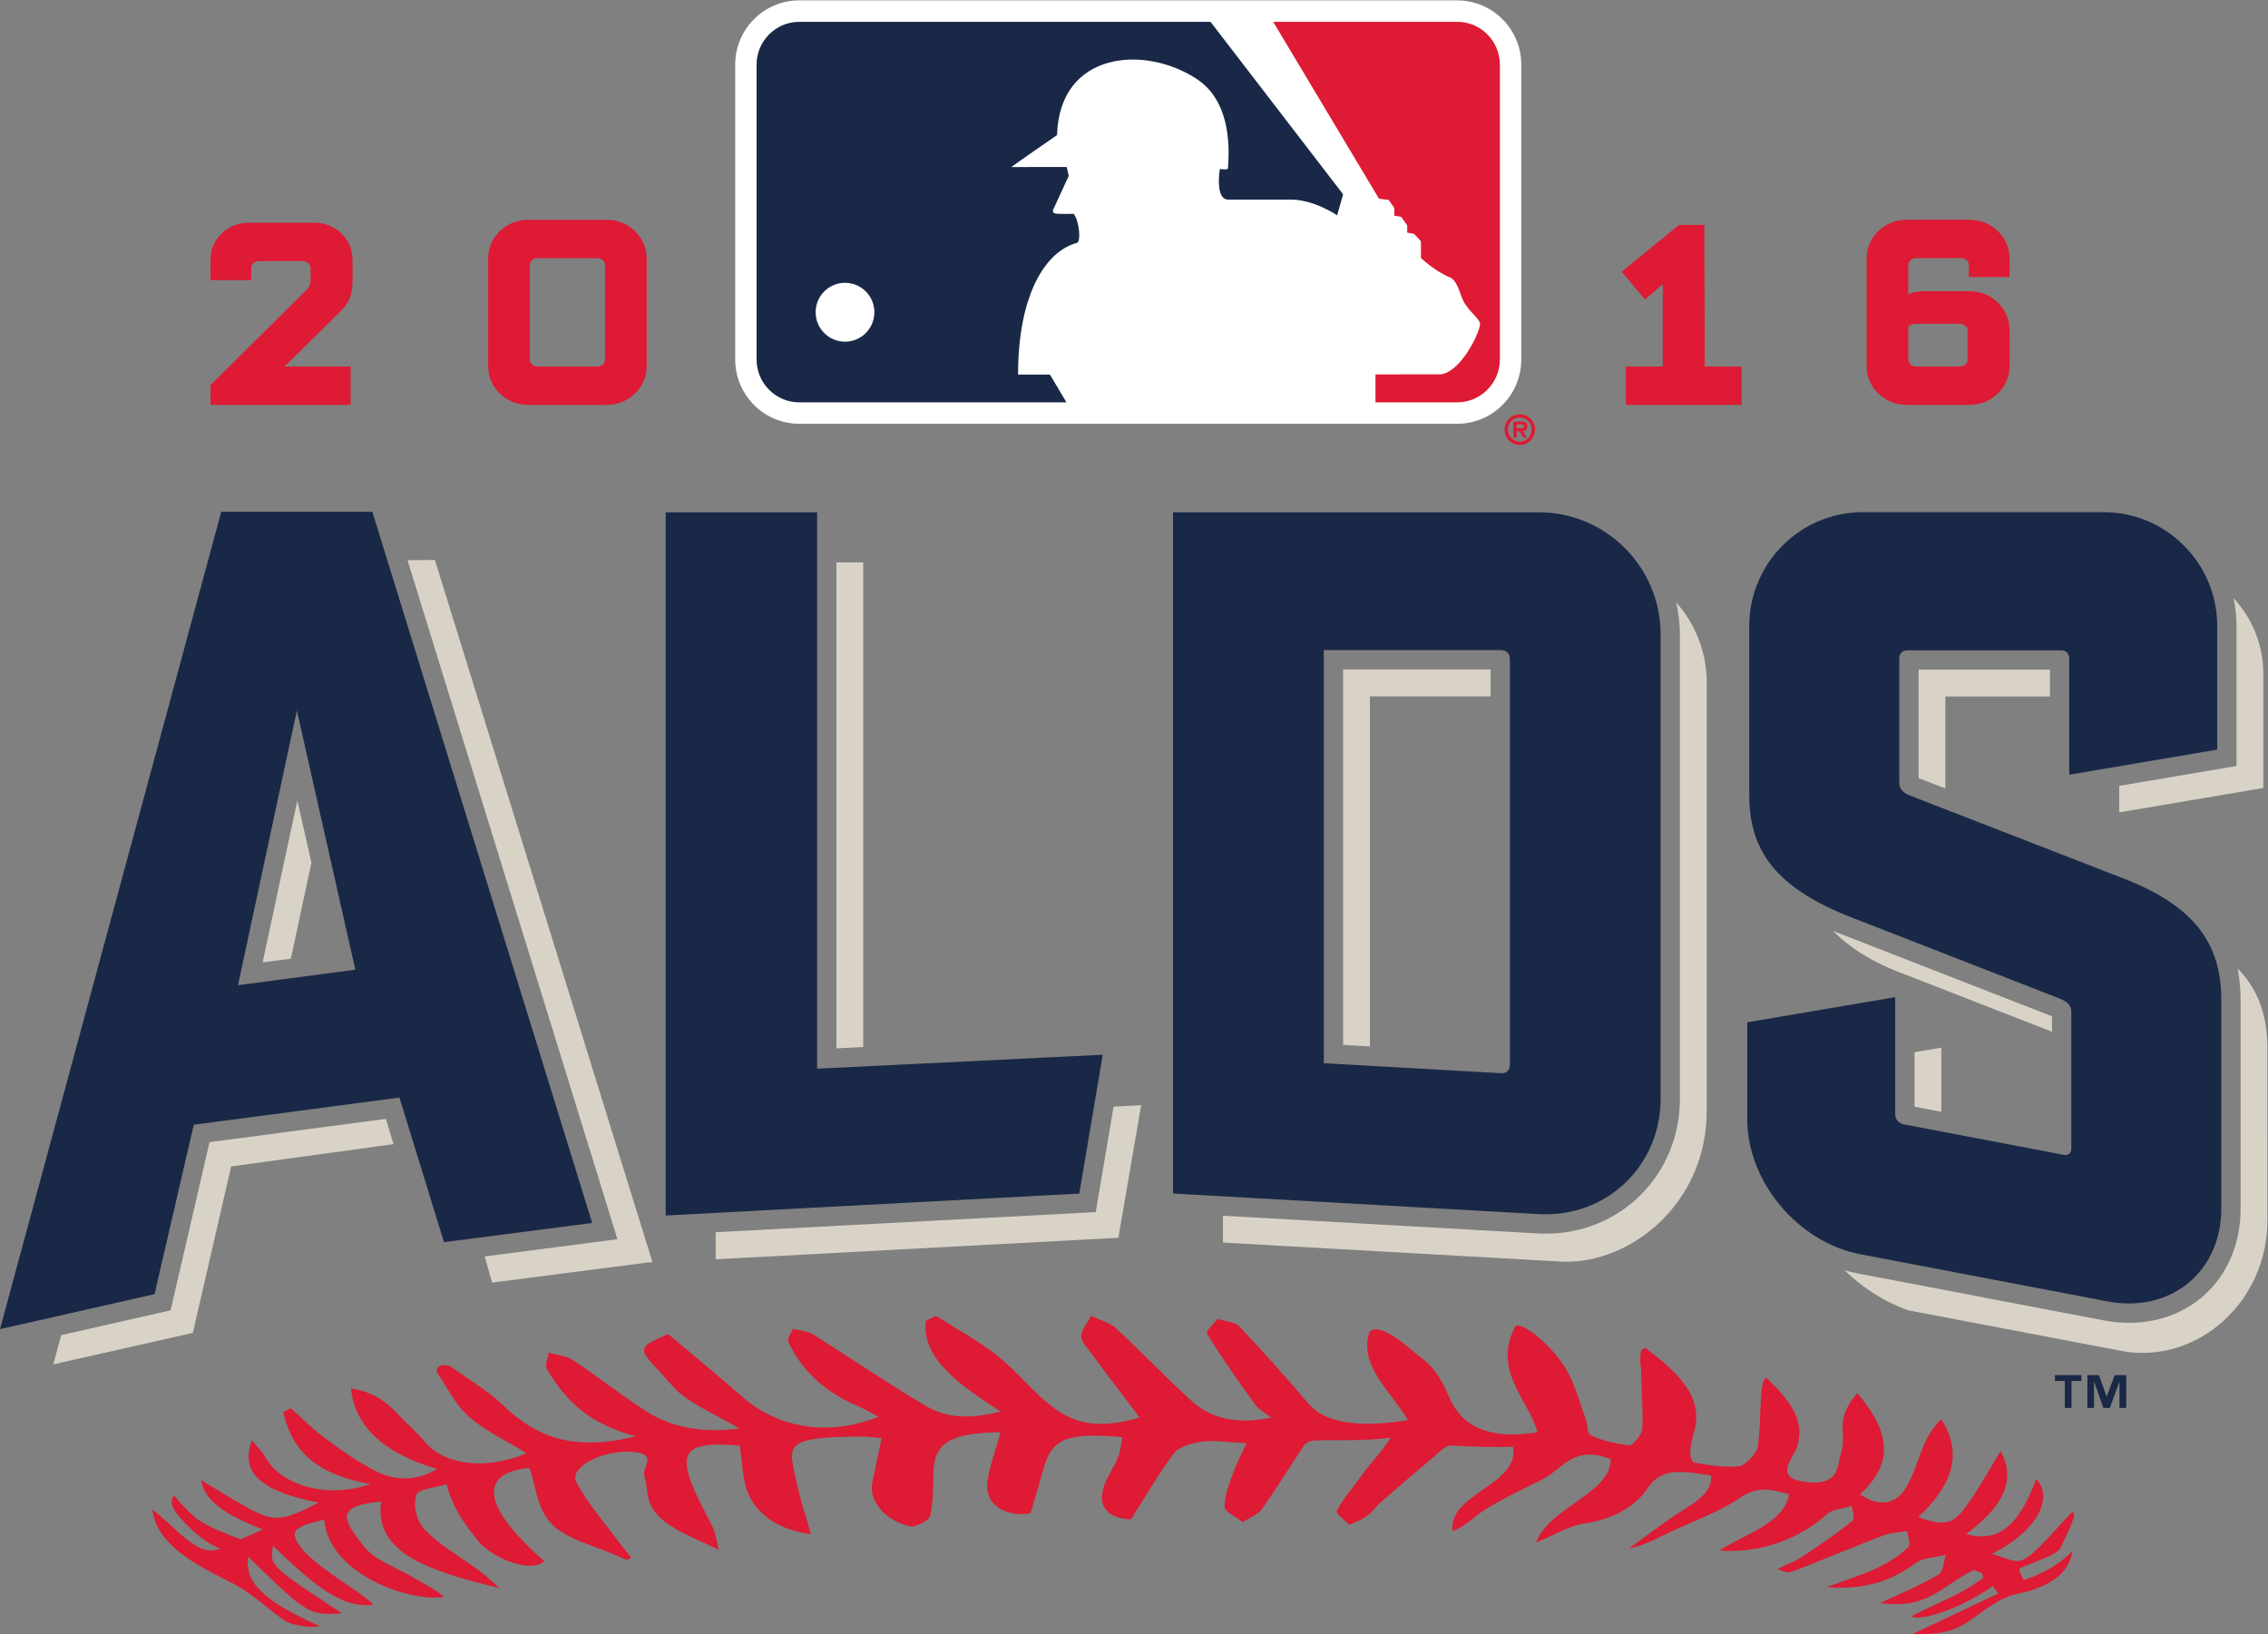 <?xml version="1.0" encoding="UTF-8" standalone="no"?>
<svg
   xmlns:dc="http://purl.org/dc/elements/1.1/"
   xmlns:cc="http://creativecommons.org/ns#"
   xmlns:rdf="http://www.w3.org/1999/02/22-rdf-syntax-ns#"
   xmlns:svg="http://www.w3.org/2000/svg"
   xmlns="http://www.w3.org/2000/svg"
   viewBox="0 0 201.893 145.467"
   height="145.467"
   width="201.893"
   xml:space="preserve"
   id="svg2"
   version="1.1"><rect x="0" y="0" width="201.893" height="145.467" fill="#808080" stroke="none"/><defs
     id="defs6" /><g
     transform="matrix(1.333,0,0,-1.333,0,145.467)"
     id="g10"><g
       transform="scale(0.1)"
       id="g12"><path
         id="path14"
         style="fill:#192846;fill-opacity:1;fill-rule:nonzero;stroke:none"
         d="m 1372.28,169.148 h 6.61 v -18.019 h 4.46 v 18.019 h 6.6 v 3.907 h -17.67 v -3.907" /><path
         id="path16"
         style="fill:#192846;fill-opacity:1;fill-rule:nonzero;stroke:none"
         d="m 1406.89,158.719 h -0.11 l -5.09,14.324 h -7.74 v -21.922 h 4.47 v 17.449 h 0.1 l 6.13,-17.449 h 4.32 l 6.34,17.449 h 0.1 v -17.449 h 4.47 v 21.922 h -7.69 l -5.3,-14.324" /><path
         id="path18"
         style="fill:#d9d3c7;fill-opacity:1;fill-rule:nonzero;stroke:none"
         d="m 1227.03,468.492 c -1.03,0.43 -1.98,0.891 -2.99,1.321 10.32,-10.676 23.94,-19.336 40.53,-26.262 l 105.75,-41.211 v 10.312 l -143.29,55.84" /><path
         id="path20"
         style="fill:#d9d3c7;fill-opacity:1;fill-rule:nonzero;stroke:none"
         d="m 1281.23,644.117 v -72.426 l 17.9,-6.953 v 61.442 h 69.84 v 17.937 h -87.74" /><path
         id="path22"
         style="fill:#d9d3c7;fill-opacity:1;fill-rule:nonzero;stroke:none"
         d="m 1493.56,591.809 v -12.016 l -78.33,-13.262 v -17.718 l 96.23,16.296 v 76.012 c 0,19.711 -7.57,37.52 -19.91,50.828 1.3,-6.027 2.01,-12.269 2.01,-18.679 v -81.461" /><path
         id="path24"
         style="fill:#d9d3c7;fill-opacity:1;fill-rule:nonzero;stroke:none"
         d="m 1494.33,444.52 c 1.27,-6.563 1.94,-13.477 1.94,-20.891 V 284.051 c 0,-44.082 -31.37,-76.074 -74.56,-76.074 -5.53,0 -11.19,0.546 -16.82,1.609 l -164.9,31.477 c -2.75,0.515 -5.47,1.199 -8.16,1.972 12.05,-11.758 26.69,-21.125 42.54,-26.711 l 144.37,-27.5 c 49.48,-7.801 95.43,33.614 95.43,87.383 V 391.48 c 0,23.118 -6.98,39.934 -19.84,53.04" /><path
         id="path26"
         style="fill:#d9d3c7;fill-opacity:1;fill-rule:nonzero;stroke:none"
         d="m 1296.42,348.883 v 42.832 l -17.9,-3.027 v -36.387 l 17.9,-3.418" /><path
         id="path28"
         style="fill:#d9d3c7;fill-opacity:1;fill-rule:nonzero;stroke:none"
         d="M 576.473,392.105 V 715.75 H 558.57 V 391.238 l 17.903,0.867" /><path
         id="path30"
         style="fill:#d9d3c7;fill-opacity:1;fill-rule:nonzero;stroke:none"
         d="m 733.469,292.105 -1.727,-10.183 -10.304,-0.547 -1.032,-0.059 -242.465,-12.863 v -18.055 l 268.899,14.356 15.234,88.516 -18.414,-0.899 -10.019,-59.238 -0.172,-1.028" /><path
         id="path32"
         style="fill:#d9d3c7;fill-opacity:1;fill-rule:nonzero;stroke:none"
         d="m 914.828,626.301 h 80.606 v 17.937 H 896.926 V 393.543 l 17.902,-1.016 v 233.774" /><path
         id="path34"
         style="fill:#d9d3c7;fill-opacity:1;fill-rule:nonzero;stroke:none"
         d="m 1121.85,357.586 c 0,-50.52 -39.37,-90.09 -89.63,-90.09 -1.79,0 -3.6,0.051 -5.41,0.168 l -210.087,11.805 v -17.918 l 227.307,-12.774 c 45.13,-1.269 95.72,39.051 95.72,100.645 v 286.09 c 0,20.656 -7.77,39.367 -20.43,53.547 1.6,-6.887 2.53,-14.028 2.53,-21.403 v -310.07" /><path
         id="path36"
         style="fill:#d9d3c7;fill-opacity:1;fill-rule:nonzero;stroke:none"
         d="m 407.781,278.465 4.539,-14.68 -15.199,-1.961 -1.523,-0.207 -71.93,-9.316 4.973,-17.469 107.011,13.816 -145.234,468.743 -18.266,-0.219 135.18,-437.242 0.449,-1.465" /><path
         id="path38"
         style="fill:#d9d3c7;fill-opacity:1;fill-rule:nonzero;stroke:none"
         d="m 128.773,201.246 25.594,111.152 108.461,14.883 -5.18,16.856 -117.718,-15.535 -23.989,-103.625 -0.183,-0.789 -1.828,-7.891 -7.891,-1.789 -0.789,-0.176 -64.379,-14.59 -5.293,-19.519 93.195,21.023" /><path
         id="path40"
         style="fill:#d9d3c7;fill-opacity:1;fill-rule:nonzero;stroke:none"
         d="m 194.23,451.121 13.731,64.063 -9.391,41.625 -23.183,-108.18 18.843,2.492" /><path
         id="path42"
         style="fill:#ffffff;fill-opacity:1;fill-rule:nonzero;stroke:none"
         d="M 973.059,1091.03 H 533.82 c -23.672,0 -42.859,-19.23 -42.859,-42.95 V 851.246 c 0,-23.715 19.187,-42.949 42.859,-42.949 h 439.239 c 23.664,0 42.851,19.234 42.851,42.949 v 196.834 c 0,23.72 -19.187,42.95 -42.851,42.95" /><path
         id="path44"
         style="fill:#de1a34;fill-opacity:1;fill-rule:nonzero;stroke:none"
         d="m 927.355,957.77 3.762,-5.391 0.008,-5.121 4.582,-0.813 4.043,-5.656 v -4.859 l 4.57,-0.789 c 0,0 4.578,-4.86 4.578,-5.129 0,0.269 0.012,-11.067 0.012,-11.067 0,0 9.949,-9.16 18.836,-12.652 6.192,-2.426 7.004,-12.402 10.52,-17.793 4.832,-7.551 11.297,-10.777 9.941,-15.098 -3.215,-11.593 -15.051,-31.011 -26.074,-32.101 0,0 -27.442,-0.008 -43.594,-0.02 l 0.008,-18.672 h 54.512 c 15.754,0 28.561,12.852 28.561,28.637 v 196.834 c 0,7.64 -2.964,14.83 -8.354,20.24 -5.403,5.41 -12.578,8.39 -20.207,8.39 H 850.246 l 70.656,-118.14 6.453,-0.8" /><path
         id="path46"
         style="fill:#192846;fill-opacity:1;fill-rule:nonzero;stroke:none"
         d="M 808.391,1076.71 H 533.82 c -7.632,0 -14.8,-2.98 -20.199,-8.39 -5.402,-5.41 -8.371,-12.6 -8.371,-20.24 V 851.254 c 0,-7.664 2.969,-14.856 8.371,-20.266 5.399,-5.41 12.567,-8.386 20.199,-8.386 h 178.36 c -4.473,7.48 -9.492,15.968 -11.039,18.546 h -21.262 c -0.027,52.852 17.988,82.254 39.238,87.922 2.961,0.551 1.613,15.102 -2.156,19.43 0,0 -10.219,-0.289 -12.383,0.254 -2.691,0.793 -0.805,3.496 -0.805,3.496 l 9.934,21.59 -1.336,5.933 -36.859,-0.035 c -0.555,0.012 30.39,21.332 30.39,21.332 1.575,56.08 58.895,60.42 93.602,37.26 20.469,-13.74 22.101,-40.721 20.5,-59.592 -0.274,-1.082 -5.383,-0.269 -5.383,-0.269 0,0 -3.496,-20.489 5.645,-20.489 l 40.371,0.02 c 16.418,0.551 32.297,-10.496 32.297,-10.496 l 4.011,14.027 -88.554,115.179" /><path
         id="path48"
         style="fill:#ffffff;fill-opacity:1;fill-rule:nonzero;stroke:none"
         d="m 564.309,863.109 c 10.832,0.02 19.609,8.821 19.601,19.68 -0.012,10.859 -8.789,19.649 -19.621,19.649 -10.84,-0.02 -19.609,-8.817 -19.598,-19.676 0,-10.852 8.789,-19.653 19.618,-19.653" /><path
         id="path50"
         style="fill:#de1a34;fill-opacity:1;fill-rule:nonzero;stroke:none"
         d="M 1110.39,901.531 V 846.52 h -24.64 v -25.59 h 77.29 v 25.59 h -24.64 l -0.21,93.929 v 0.653 h -16.91 l -37.79,-30.84 -0.5,-0.422 15.53,-18.578 11.87,10.269" /><path
         id="path52"
         style="fill:#de1a34;fill-opacity:1;fill-rule:nonzero;stroke:none"
         d="m 1274.34,873.297 c 1.12,1.105 2.86,1.766 4.68,1.766 h 29.86 c 3.18,0 5.09,-2.352 5.09,-4.622 v -19.312 c 0,-2.27 -1.91,-4.609 -5.09,-4.609 h -29.44 c -2.76,0 -5.1,2.109 -5.1,4.609 z m -1.16,-52.367 h 42.16 c 14.7,0 26.64,11.558 26.64,25.769 v 24.352 c 0,14.211 -11.94,25.769 -26.64,25.769 h -29.64 c -4.19,0 -8.01,-0.64 -11.36,-1.882 v 19.382 c 0,2.5 2.34,4.61 5.1,4.61 h 30.27 c 3.2,0 5.1,-2.352 5.1,-4.61 v -8.066 h 27.17 v 12.484 c 0,14.223 -11.94,25.789 -26.64,25.789 h -42.16 c -14.7,0 -26.65,-11.566 -26.65,-25.789 v -72.039 c 0,-14.211 11.95,-25.769 26.65,-25.769" /><path
         id="path54"
         style="fill:#de1a34;fill-opacity:1;fill-rule:nonzero;stroke:none"
         d="m 234.168,846.52 h -44.211 l 37.566,36.921 c 5.606,5.418 7.903,11.329 7.903,20.411 v 14.289 c 0,13.437 -11.297,24.371 -25.176,24.371 h -44.473 c -13.89,0 -25.179,-10.934 -25.179,-24.371 v -13.903 h 27.183 v 8.059 c 0,2.269 1.899,4.613 5.098,4.613 h 29.434 c 2.769,0 5.097,-2.113 5.097,-4.613 v -8.445 c 0,-2.512 -0.601,-3.914 -2.558,-5.973 l -64.063,-63.57 -0.191,-0.192 V 820.93 h 93.57 v 25.59" /><path
         id="path56"
         style="fill:#de1a34;fill-opacity:1;fill-rule:nonzero;stroke:none"
         d="m 358.891,918.918 h 40.089 c 2.762,0 5.09,-2.109 5.09,-4.609 v -63.188 c 0,-2.5 -2.328,-4.609 -5.09,-4.609 h -40.089 c -2.77,0 -5.098,2.109 -5.098,4.609 v 63.188 c 0,2.539 2.289,4.609 5.098,4.609 z m -6.262,-97.996 h 52.613 c 14.688,0 26.637,11.555 26.637,25.777 v 72.043 c 0,14.207 -11.949,25.778 -26.637,25.778 h -52.613 c -14.688,0 -26.649,-11.571 -26.649,-25.778 v -72.043 c 0,-14.222 11.961,-25.777 26.649,-25.777" /><path
         id="path58"
         style="fill:#de1a34;fill-opacity:1;fill-rule:nonzero;stroke:none"
         d="m 1376.27,58.09 c 4.55,10.309 12.71,25.52 6.71,22.898 -36.79,-40.777 -30.93,-33.379 -52.84,-27.309 31.49,15.719 41.19,38.262 29.63,50 -11.45,-31.379 -25.45,-42.789 -46.71,-36.782 21.45,16.242 34.73,33.665 22.97,55.434 -8.42,-13.625 -15.03,-26.145 -23.87,-38.043 -8.33,-11.207 -15.1,-12.008 -31.12,-5.988 22.26,20.652 30.4,42.164 15.31,65.347 -5.21,-5.195 -8.64,-10.691 -11.12,-16.308 -4.33,-9.805 -6.78,-19.961 -12.43,-29.461 -6.17,-10.348 -16.78,-13.809 -30.7,-4.434 25.97,23.465 16.73,45.528 -1.78,67.567 -4.85,-5.606 -8.29,-11.414 -9.35,-17.313 -1.33,-7.402 1.04,-15.039 -1.41,-22.258 -2.87,-8.484 -0.53,-22.675 -23.51,-19.765 -21.81,2.765 -9.29,14.551 -6.31,22.734 6.78,18.594 -5.55,32.727 -20.13,46.895 -5.1,-0.723 -3.19,-30.606 -5.82,-46.375 -0.69,-4.102 -8.5,-12.414 -12.41,-12.793 -9.72,-0.93 -20.11,0.73 -29.68,2.449 -2.17,0.391 -3.05,5.176 -2.88,7.949 0.3,4.785 1.77,9.602 2.93,14.387 5.17,21.406 -9.87,37.058 -32.91,54.226 -5.5,0.02 -2.84,-11.843 -2.83,-16.269 0.04,-12.637 1.4,-25.254 0.69,-37.891 -0.21,-3.777 -6.74,-11.023 -8.28,-10.847 -8.98,1.074 -18.38,3.007 -25.48,6.472 -3.62,1.77 -2.49,7.344 -3.94,11.114 -4.63,12.121 -7.42,24.953 -14.93,36.086 -9.61,14.246 -25.65,27.41 -31.73,26.414 -16.555,-29.766 8.75,-49.668 14.38,-71.414 -32.751,-5.059 -50.419,3.972 -58.786,23.144 -3.801,8.691 -8.106,18.106 -16.621,24.813 -9.551,7.519 -29.758,27.023 -36.915,18.925 -7.003,-23.007 14.942,-39.793 25.821,-58.718 -33.801,-5.547 -55.821,-1.418 -66.223,10.808 -14.883,17.531 -30.41,34.863 -46.504,51.985 -2.41,2.546 -9.441,3.261 -14.336,4.832 -2.508,-3.438 -8.426,-7.774 -6.961,-10.164 9.688,-15.918 20.77,-31.477 31.914,-46.973 2.227,-3.086 6.621,-5.52 10.711,-8.801 -25.183,-5.281 -41.55,0.617 -53.593,11.602 -17.254,15.742 -32.899,32.277 -50.028,48.136 -3.781,3.496 -10.91,5.489 -16.5,8.172 -2.289,-4.082 -5.5,-8.074 -6.519,-12.273 -0.637,-2.637 1.359,-5.781 3.273,-8.36 11.719,-15.832 23.75,-31.543 35.652,-47.257 -25.515,-7.157 -42.125,-5.645 -59.613,8.156 -13.215,10.418 -22.472,22.918 -35.664,33.367 -12.066,9.57 -27.066,17.648 -40.758,26.406 -2.289,-1.121 -4.578,-2.246 -6.859,-3.359 -2.652,-25.996 23.691,-43.289 50.027,-60.574 -20.351,-4.961 -35.609,-4.66 -49.922,3.797 -25.906,15.324 -50.105,31.906 -75.418,47.793 -3.257,2.043 -8.898,2.511 -13.437,3.722 -1.051,-3.105 -4.113,-6.582 -2.824,-9.219 8.34,-17.07 21.863,-32.023 45.851,-42.187 4.864,-2.051 9.141,-4.699 14.18,-7.305 -32.719,-13.261 -66.68,-7.883 -90.508,12.93 -16.347,14.277 -33.379,28.25 -49.98,42.293 -24.16,-10.77 -19.532,-9.188 3.441,-35.242 9.649,-10.949 28.781,-18.508 44.18,-27.91 -24.16,-3.067 -44.883,0.527 -61.488,11.101 -17.336,11.027 -32.735,23.332 -49.704,34.66 -3.89,2.606 -10.769,3.36 -16.269,4.969 -0.391,-3.875 -2.84,-8.223 -0.848,-11.531 11.27,-18.703 26.164,-35.86 59.399,-44.395 -39.551,-9.551 -64.903,-2.472 -89.36,21.16 -9.715,9.387 -23.211,17.207 -34.972,25.754 -4.551,1.641 -9.079,0.516 -8.969,-3.828 6.973,-10.07 11.726,-21.133 21.527,-29.914 10.403,-9.305 25.602,-16.414 38.606,-24.414 -26.094,-11.121 -54.313,-8.543 -67.793,7.414 -5.508,6.531 -12.43,12.578 -18.477,18.945 -7.301,7.676 -15.504,14.454 -31.051,16.875 2.731,-26.027 22.34,-43.339 57.578,-53.781 -14.449,-8.523 -28.71,-7.676 -40.929,-1.472 -12.832,6.503 -23.918,14.648 -34.778,22.656 -8.121,5.976 -14.664,12.859 -21.906,19.344 -1.758,-0.79 -3.504,-1.602 -5.258,-2.403 5.121,-21.98 17.34,-41.054 58.34,-48.152 -28.332,-10.07 -59.371,-1.211 -69.972,17.527 -2.278,4.024 -6.098,7.727 -9.207,11.574 -9.719,-24.816 12.968,-35.312 44.511,-41.511 -25.648,-13.289 -30.343,-13.34 -51.5,-1.168 -9.148,5.258 -17.972,10.774 -26.941,16.183 2.019,-12.785 13.558,-22.195 41.113,-32.906 -4.191,-2.328 -10.594,-4.481 -14.492,-6.617 -6.242,2.148 -24.66,8.93 -32.09,15.816 -9,8.363 -12.66,13.551 -12.66,13.551 0,0 -3.371,-3.188 -0.141,-9.211 3.028,-5.648 19.09,-22.609 31.328,-26.449 -9.835,-3.109 -15.781,0.141 -28.007,10.711 -2.911,2.531 -5.512,5.191 -8.391,7.742 -2.789,2.469 -5.738,4.859 -9.211,7.797 C 104.328,60.059 130.68,46.34 153.277,35.102 169.191,27.172 177.906,17.371 190.473,8.879 196.5,5.34 211,3.969 213.328,5.539 170.629,24.379 163.746,37.449 165.73,51.75 c 40.141,-38.98 40.458,-39.059 62.778,-37.809 -48.77,31.969 -48.426,31.789 -46.156,45.219 37.597,-37.441 51.605,-40.281 66.218,-39.75 3.86,1.82 -35.199,23.578 -46.191,36.828 -10.969,13.25 -5.488,15.562 14.141,20.312 2.472,-34.512 53.687,-55.082 80.031,-51.68 -5.25,4.91 -14.141,9.238 -20.871,13.219 -13.977,8.281 -24.672,10.609 -32.793,20.781 -15.297,19.168 -18.016,26.867 11.672,29.73 -5.118,-34.91 33.339,-46.691 79.273,-57.82 -6.355,5.367 -9.934,8.77 -14.094,11.859 -12.117,9.008 -26.566,17.121 -35.965,27.148 -6.074,6.48 -7.902,16.133 -5.664,23.461 1.133,3.711 15.512,5.43 20.09,6.875 4.489,-16.465 11.797,-26.266 21.942,-38.773 7.011,-8.641 32.668,-21.48 43.359,-12.621 -40.098,35.18 -45.508,58.785 -9.961,62.333 4.77,-12.95 4.863,-27.704 15.5,-38.051 10.691,-10.41 29.992,-14.25 46.59,-22.152 3.801,-2.039 4.531,-0.348 5.851,0.57 -2.058,2.481 -4.261,4.922 -6.132,7.449 -10.45,14.203 -22.785,28.043 -30.489,42.809 -4.968,9.531 16.614,20.964 35.7,20.214 20.199,-0.793 7.738,-10.488 9.703,-16.105 2.09,-5.957 1.316,-12.332 3.758,-18.227 5.957,-14.41 24.468,-21.109 45.949,-31.039 -1.77,7.109 -2.051,10.48 -3.489,13.641 -5.332,11.738 -12.542,23.234 -16.257,35.156 -5.801,18.586 2.976,23.399 33.726,20.578 2.25,-12.043 1.301,-24.843 7.699,-35.957 5.883,-10.23 17.774,-20.148 39.95,-23.16 -3.469,12.191 -6.899,22 -8.938,31.91 -5.582,27.02 -12.98,33.086 43.41,33.321 3.801,0.019 7.618,-0.618 12.723,-1.067 -2.176,-10.281 -4.094,-19.785 -6.203,-29.265 -2.731,-12.239 8.199,-26.059 25.57,-29.669 3.09,-0.641 12.457,4.152 13.059,6.969 2.125,9.871 1.879,19.973 2.164,29.992 0.535,18.75 11.867,25.645 44.828,25.899 -3.031,-10.879 -6.992,-21.473 -8.742,-32.195 -2.528,-15.383 10.929,-24.844 28.703,-21.883 2.797,9.52 5.738,18.836 8.226,28.199 5.782,21.77 14.961,25.859 53.223,22.648 -0.996,-4.601 -1.348,-9.316 -3.164,-13.808 -2.547,-6.36 -6.949,-12.453 -9.168,-18.828 -4.719,-13.582 2.481,-21.793 17.957,-22.281 9.531,14.945 18.184,30.023 28.977,44.477 2.722,3.652 11.914,6.602 18.808,7.473 8.231,1.035 17.176,-0.528 29.356,-1.125 -3.262,-7.149 -6.524,-13.172 -8.692,-19.336 -2.687,-7.637 -6.066,-15.43 -5.929,-23.09 0.07,-3.5 7.832,-6.828 12.089,-10.238 4.356,2.809 10.364,5.149 12.747,8.508 9.929,14.039 18.691,28.434 28.171,42.625 0.938,1.407 3.723,3.165 5.997,3.301 16.64,0.918 30.128,-0.754 52.05,1.953 -8.554,-12.531 -13.164,-16.308 -19.043,-24.589 -5.672,-8.02 -12.742,-15.739 -16.933,-24.016 -1.231,-2.441 5.285,-6.371 8.254,-9.613 3.914,1.91 8.457,3.481 11.601,5.82 3.828,2.871 6.211,6.519 9.735,9.59 11.796,10.277 23.73,20.504 35.839,30.66 3.125,2.617 6.915,7.117 10.774,6.894 13.965,-0.851 27.383,-1.152 41.363,-0.871 4.79,-25.3 -44.012,-31.523 -40.281,-56.293 9.57,3.781 14.609,10.082 22.121,14.711 11.54,7.121 24.63,13.234 37.35,19.563 13.66,6.797 20.85,23.719 46.03,13.777 0.08,-23.183 -40.67,-31.551 -49.94,-55.738 13.53,5.566 22.11,11.289 31.89,12.719 21.38,3.121 35.1,12.348 42.68,23.617 10.32,15.359 25.7,10.644 42.31,8.555 1.56,-12.942 -14.04,-19.723 -26.9,-28.594 -9.59,-6.609 -18.67,-13.52 -27.98,-20.277 10.57,2.269 17.72,6.277 25.28,9.93 16.39,7.898 35,14.43 48.88,23.879 11.84,8.07 19.95,6 32.91,2.492 -3.42,-18.992 -27.11,-25.594 -46.79,-37.57 27.23,-2.223 54.27,7.867 72.42,24.547 3.05,2.801 10.76,3.57 16.34,5.269 0.11,-3.488 2.53,-8.129 -0.08,-10.289 -10.16,-8.367 -21.68,-16.098 -33.23,-23.711 -4.77,-3.148 -10.9,-5.438 -16.42,-8.117 4.66,-2.191 7.68,-2.691 9.62,-1.93 20.47,8 40.65,16.398 61.22,24.359 4.54,1.75 10.38,1.969 15.61,2.898 0.42,-3.688 3.26,-8.309 0.75,-10.879 -5.06,-5.148 -12.32,-9.84 -19.99,-13.5 -9.6,-4.59 -20.53,-7.961 -34.37,-13.141 27.48,-1.969 44.4,5.051 59.72,16.309 4.25,3.133 13.19,3.633 19.98,5.344 -1.73,-4.621 -1.15,-10.883 -5.6,-13.551 -12,-7.223 -26.15,-12.891 -38.43,-18.672 32.35,-4.5 40.86,11.539 62.72,22.121 1.79,-0.699 3.58,-1.391 5.38,-2.082 0.19,-1.098 0.5,-2.137 0.87,-3.16 -4.03,-2.957 -9.49,-6.699 -14.78,-9.527 -9.39,-5.019 -31.47,-14.77 -32.72,-15.941 -1.8,-1.668 9.24,-3.008 31.03,6.891 9.74,4.43 18.82,10.129 22.84,13.101 0.26,-0.453 0.49,-0.883 0.75,-1.363 1.02,-1.199 2.04,-2.398 3.06,-3.609 -21.08,-9.859 -35.84,-17.098 -57.61,-27.188 17.54,-0.641 27.01,1.91 35.07,6.93 10.72,6.668 21.83,17.188 35.11,19.969 23.82,4.988 34.55,14.84 36.9,28.691 -3.05,-2.711 -11.64,-12.621 -32.81,-19.52 -1.01,2.68 -2.67,4.688 -2.74,7.668 9.23,4.731 24.46,8.199 27.69,14.25" /><path
         id="path60"
         style="fill:#192846;fill-opacity:1;fill-rule:nonzero;stroke:none"
         d="m 719.719,294.215 1.031,0.07 0.172,1.016 15.238,90.086 0.258,1.582 -1.598,-0.067 -189.148,-9.238 V 749.191 H 444.559 V 279.617 l 1.363,0.078 273.797,14.52" /><path
         id="path62"
         style="fill:#192846;fill-opacity:1;fill-rule:nonzero;stroke:none"
         d="m 884.035,657.16 h 118.305 c 3.64,0 5.99,-2.359 5.99,-6.012 V 380.262 c 0,-3.457 -2.09,-5.625 -5.45,-5.625 l -0.46,0.019 -118.385,6.66 z M 783.352,749.199 V 294.305 l 244.178,-13.742 c 1.57,-0.098 3.14,-0.137 4.69,-0.137 43.03,0 76.74,33.898 76.74,77.16 v 310.082 c 0,44.949 -36.5,81.531 -81.35,81.531 H 783.352" /><path
         id="path64"
         style="fill:#192846;fill-opacity:1;fill-rule:nonzero;stroke:none"
         d="m 237.289,443.766 -78.351,-10.352 39.312,183.434 z m 29.473,-85.391 29.406,-95.527 0.324,-1.035 1.078,0.136 96.368,12.492 1.523,0.196 -0.453,1.472 -146.078,472.493 -0.282,0.906 H 147.75 L 147.488,748.563 0.559,205.809 -0.004,203.738 102.418,226.93 l 0.793,0.175 0.18,0.801 26,112.336 137.371,18.133" /><path
         id="path66"
         style="fill:#192846;fill-opacity:1;fill-rule:nonzero;stroke:none"
         d="m 1407.3,222.293 c 4.85,-0.93 9.68,-1.398 14.4,-1.398 35.74,0 61.68,26.554 61.68,63.144 v 139.59 c 0,38.086 -18.48,61.926 -61.8,79.687 l -146.62,56.934 c -3.95,1.828 -6.63,4.012 -6.63,8.59 v 82.699 c 0,3.34 2.16,5.488 5.49,5.488 h 102.55 c 3.33,0 5.49,-2.148 5.49,-5.488 V 573.98 l 98.8,16.731 v 82.559 c 0,41.91 -34.02,76 -75.83,76 h -160.84 c -41.8,0 -75.83,-34.09 -75.83,-76 V 560.359 c 0,-37.851 18.49,-61.007 63.82,-79.953 l 143.24,-55.82 c 5.38,-2.039 8,-4.891 8,-8.758 v -91.437 c 0,-2.774 -1.44,-4.356 -3.94,-4.356 -0.42,0 -0.85,0.039 -1.31,0.137 l -106.62,20.324 c -3.48,0.672 -5.73,3.348 -5.73,6.824 v 78.078 l -1.5,-0.253 -96.23,-16.309 -1.08,-0.176 v -64.707 c 0,-41.797 33.91,-82.258 75.59,-90.207 l 164.9,-31.453" /><path
         id="path68"
         style="fill:#de1a34;fill-opacity:1;fill-rule:nonzero;stroke:none"
         d="m 1022.84,804.422 c 0,-4.582 -3.52,-8.055 -7.94,-8.055 -4.35,0 -7.92,3.473 -7.92,8.055 0,4.598 3.57,8.035 7.92,8.035 4.42,0 7.94,-3.437 7.94,-8.035 z m -18.06,0 c 0,-5.715 4.48,-10.274 10.12,-10.274 5.69,0 10.19,4.559 10.19,10.274 0,5.707 -4.5,10.219 -10.19,10.219 -5.64,0 -10.12,-4.512 -10.12,-10.219" /><path
         id="path70"
         style="fill:#de1a34;fill-opacity:1;fill-rule:nonzero;stroke:none"
         d="m 1012.87,807.859 h 2.45 c 1.02,0 2.48,0 2.48,-1.136 0,-1.203 -0.76,-1.434 -1.92,-1.434 h -3.01 z m -2.25,-8.73 h 2.25 v 4.234 h 1.86 l 2.48,-4.234 h 2.42 l -2.59,4.234 c 1.86,0.125 2.89,1.164 2.89,3.168 0,2.809 -1.7,3.27 -4.1,3.27 h -5.21 v -10.672" /></g></g></svg>